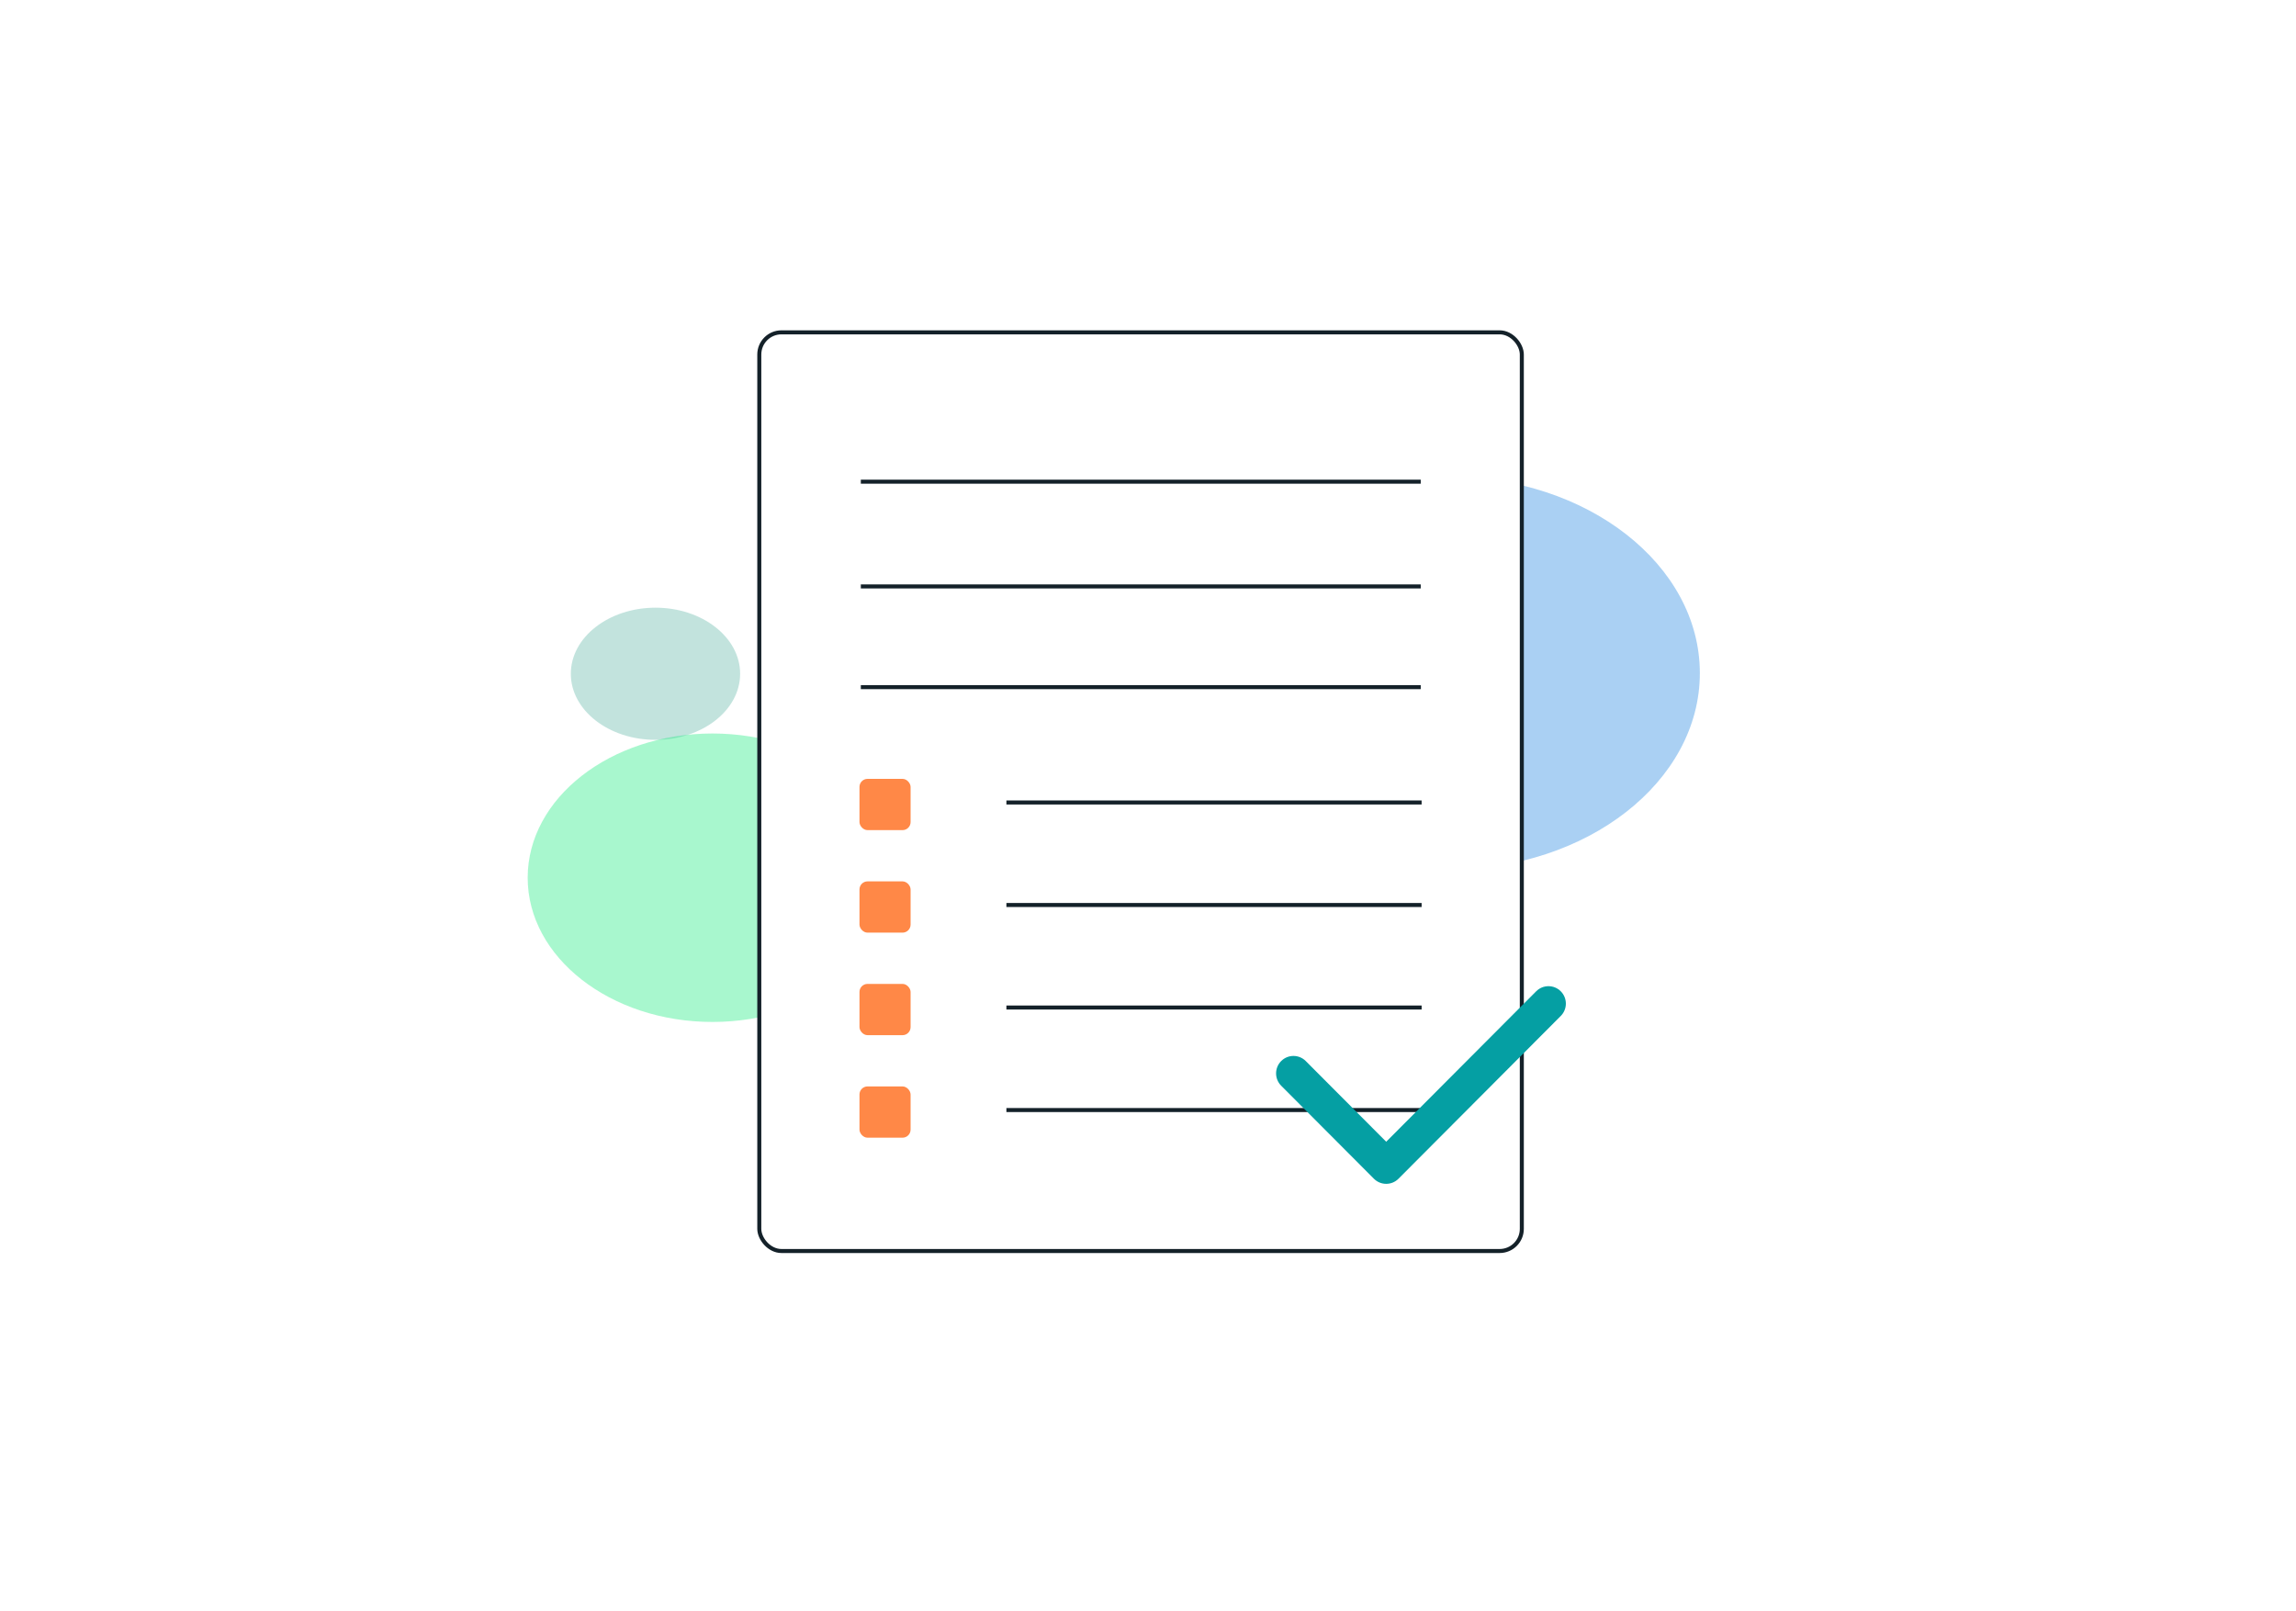 <svg width="570" height="400" viewBox="0 0 570 400" fill="none" xmlns="http://www.w3.org/2000/svg">
<g opacity="0.36" filter="url(#filter0_f_756_3650)">
<ellipse cx="162.728" cy="167.255" rx="21.017" ry="16.404" fill="#57B2A2"/>
</g>
<g opacity="0.36" filter="url(#filter1_f_756_3650)">
<ellipse cx="359.556" cy="167.098" rx="62.444" ry="48.738" fill="#137EDD"/>
</g>
<g opacity="0.36" filter="url(#filter2_f_756_3650)">
<ellipse cx="281.956" cy="236.341" rx="62.444" ry="48.738" fill="#08A4E3"/>
</g>
<g opacity="0.36" filter="url(#filter3_f_756_3650)">
<ellipse cx="251.037" cy="158.738" rx="62.444" ry="48.738" fill="#0AD1DA"/>
</g>
<g opacity="0.36" filter="url(#filter4_f_756_3650)">
<ellipse cx="176.873" cy="217.886" rx="45.873" ry="35.804" fill="#0FEA78"/>
</g>
<rect x="188.5" y="82.5" width="189.303" height="228.049" rx="5.5" fill="white" stroke="#142129"/>
<line x1="213.707" y1="119.573" x2="352.707" y2="119.573" stroke="#142129"/>
<line x1="213.707" y1="145.573" x2="352.707" y2="145.573" stroke="#142129"/>
<line x1="249.848" y1="199.206" x2="352.929" y2="199.206" stroke="#142129"/>
<line x1="249.848" y1="250.106" x2="352.929" y2="250.106" stroke="#142129"/>
<line x1="213.707" y1="170.573" x2="352.707" y2="170.573" stroke="#142129"/>
<line x1="249.848" y1="224.656" x2="352.929" y2="224.656" stroke="#142129"/>
<line x1="249.848" y1="275.556" x2="352.929" y2="275.556" stroke="#142129"/>
<rect x="213.374" y="193.344" width="12.687" height="12.725" rx="2" fill="#FF8847"/>
<rect x="213.374" y="218.793" width="12.687" height="12.725" rx="2" fill="#FF8847"/>
<rect x="213.374" y="244.243" width="12.687" height="12.725" rx="2" fill="#FF8847"/>
<rect x="213.374" y="269.693" width="12.687" height="12.725" rx="2" fill="#FF8847"/>
<path fill-rule="evenodd" clip-rule="evenodd" d="M387.473 246.077C389.158 247.767 389.158 250.509 387.473 252.199L347.187 292.606C345.502 294.296 342.769 294.296 341.083 292.606L318.063 269.516C316.377 267.826 316.377 265.084 318.063 263.394C319.748 261.703 322.481 261.703 324.167 263.394L344.135 283.422L381.368 246.077C383.054 244.386 385.787 244.386 387.473 246.077Z" fill="#059FA3"/>
<defs>
<filter id="filter0_f_756_3650" x="31.711" y="40.852" width="262.033" height="252.808" filterUnits="userSpaceOnUse" color-interpolation-filters="sRGB">
<feFlood flood-opacity="0" result="BackgroundImageFix"/>
<feBlend mode="normal" in="SourceGraphic" in2="BackgroundImageFix" result="shape"/>
<feGaussianBlur stdDeviation="55" result="effect1_foregroundBlur_756_3650"/>
</filter>
<filter id="filter1_f_756_3650" x="187.112" y="8.36" width="344.888" height="317.476" filterUnits="userSpaceOnUse" color-interpolation-filters="sRGB">
<feFlood flood-opacity="0" result="BackgroundImageFix"/>
<feBlend mode="normal" in="SourceGraphic" in2="BackgroundImageFix" result="shape"/>
<feGaussianBlur stdDeviation="55" result="effect1_foregroundBlur_756_3650"/>
</filter>
<filter id="filter2_f_756_3650" x="109.512" y="77.603" width="344.888" height="317.476" filterUnits="userSpaceOnUse" color-interpolation-filters="sRGB">
<feFlood flood-opacity="0" result="BackgroundImageFix"/>
<feBlend mode="normal" in="SourceGraphic" in2="BackgroundImageFix" result="shape"/>
<feGaussianBlur stdDeviation="55" result="effect1_foregroundBlur_756_3650"/>
</filter>
<filter id="filter3_f_756_3650" x="78.593" y="0" width="344.888" height="317.476" filterUnits="userSpaceOnUse" color-interpolation-filters="sRGB">
<feFlood flood-opacity="0" result="BackgroundImageFix"/>
<feBlend mode="normal" in="SourceGraphic" in2="BackgroundImageFix" result="shape"/>
<feGaussianBlur stdDeviation="55" result="effect1_foregroundBlur_756_3650"/>
</filter>
<filter id="filter4_f_756_3650" x="21" y="72.082" width="311.746" height="291.609" filterUnits="userSpaceOnUse" color-interpolation-filters="sRGB">
<feFlood flood-opacity="0" result="BackgroundImageFix"/>
<feBlend mode="normal" in="SourceGraphic" in2="BackgroundImageFix" result="shape"/>
<feGaussianBlur stdDeviation="55" result="effect1_foregroundBlur_756_3650"/>
</filter>
</defs>
</svg>
